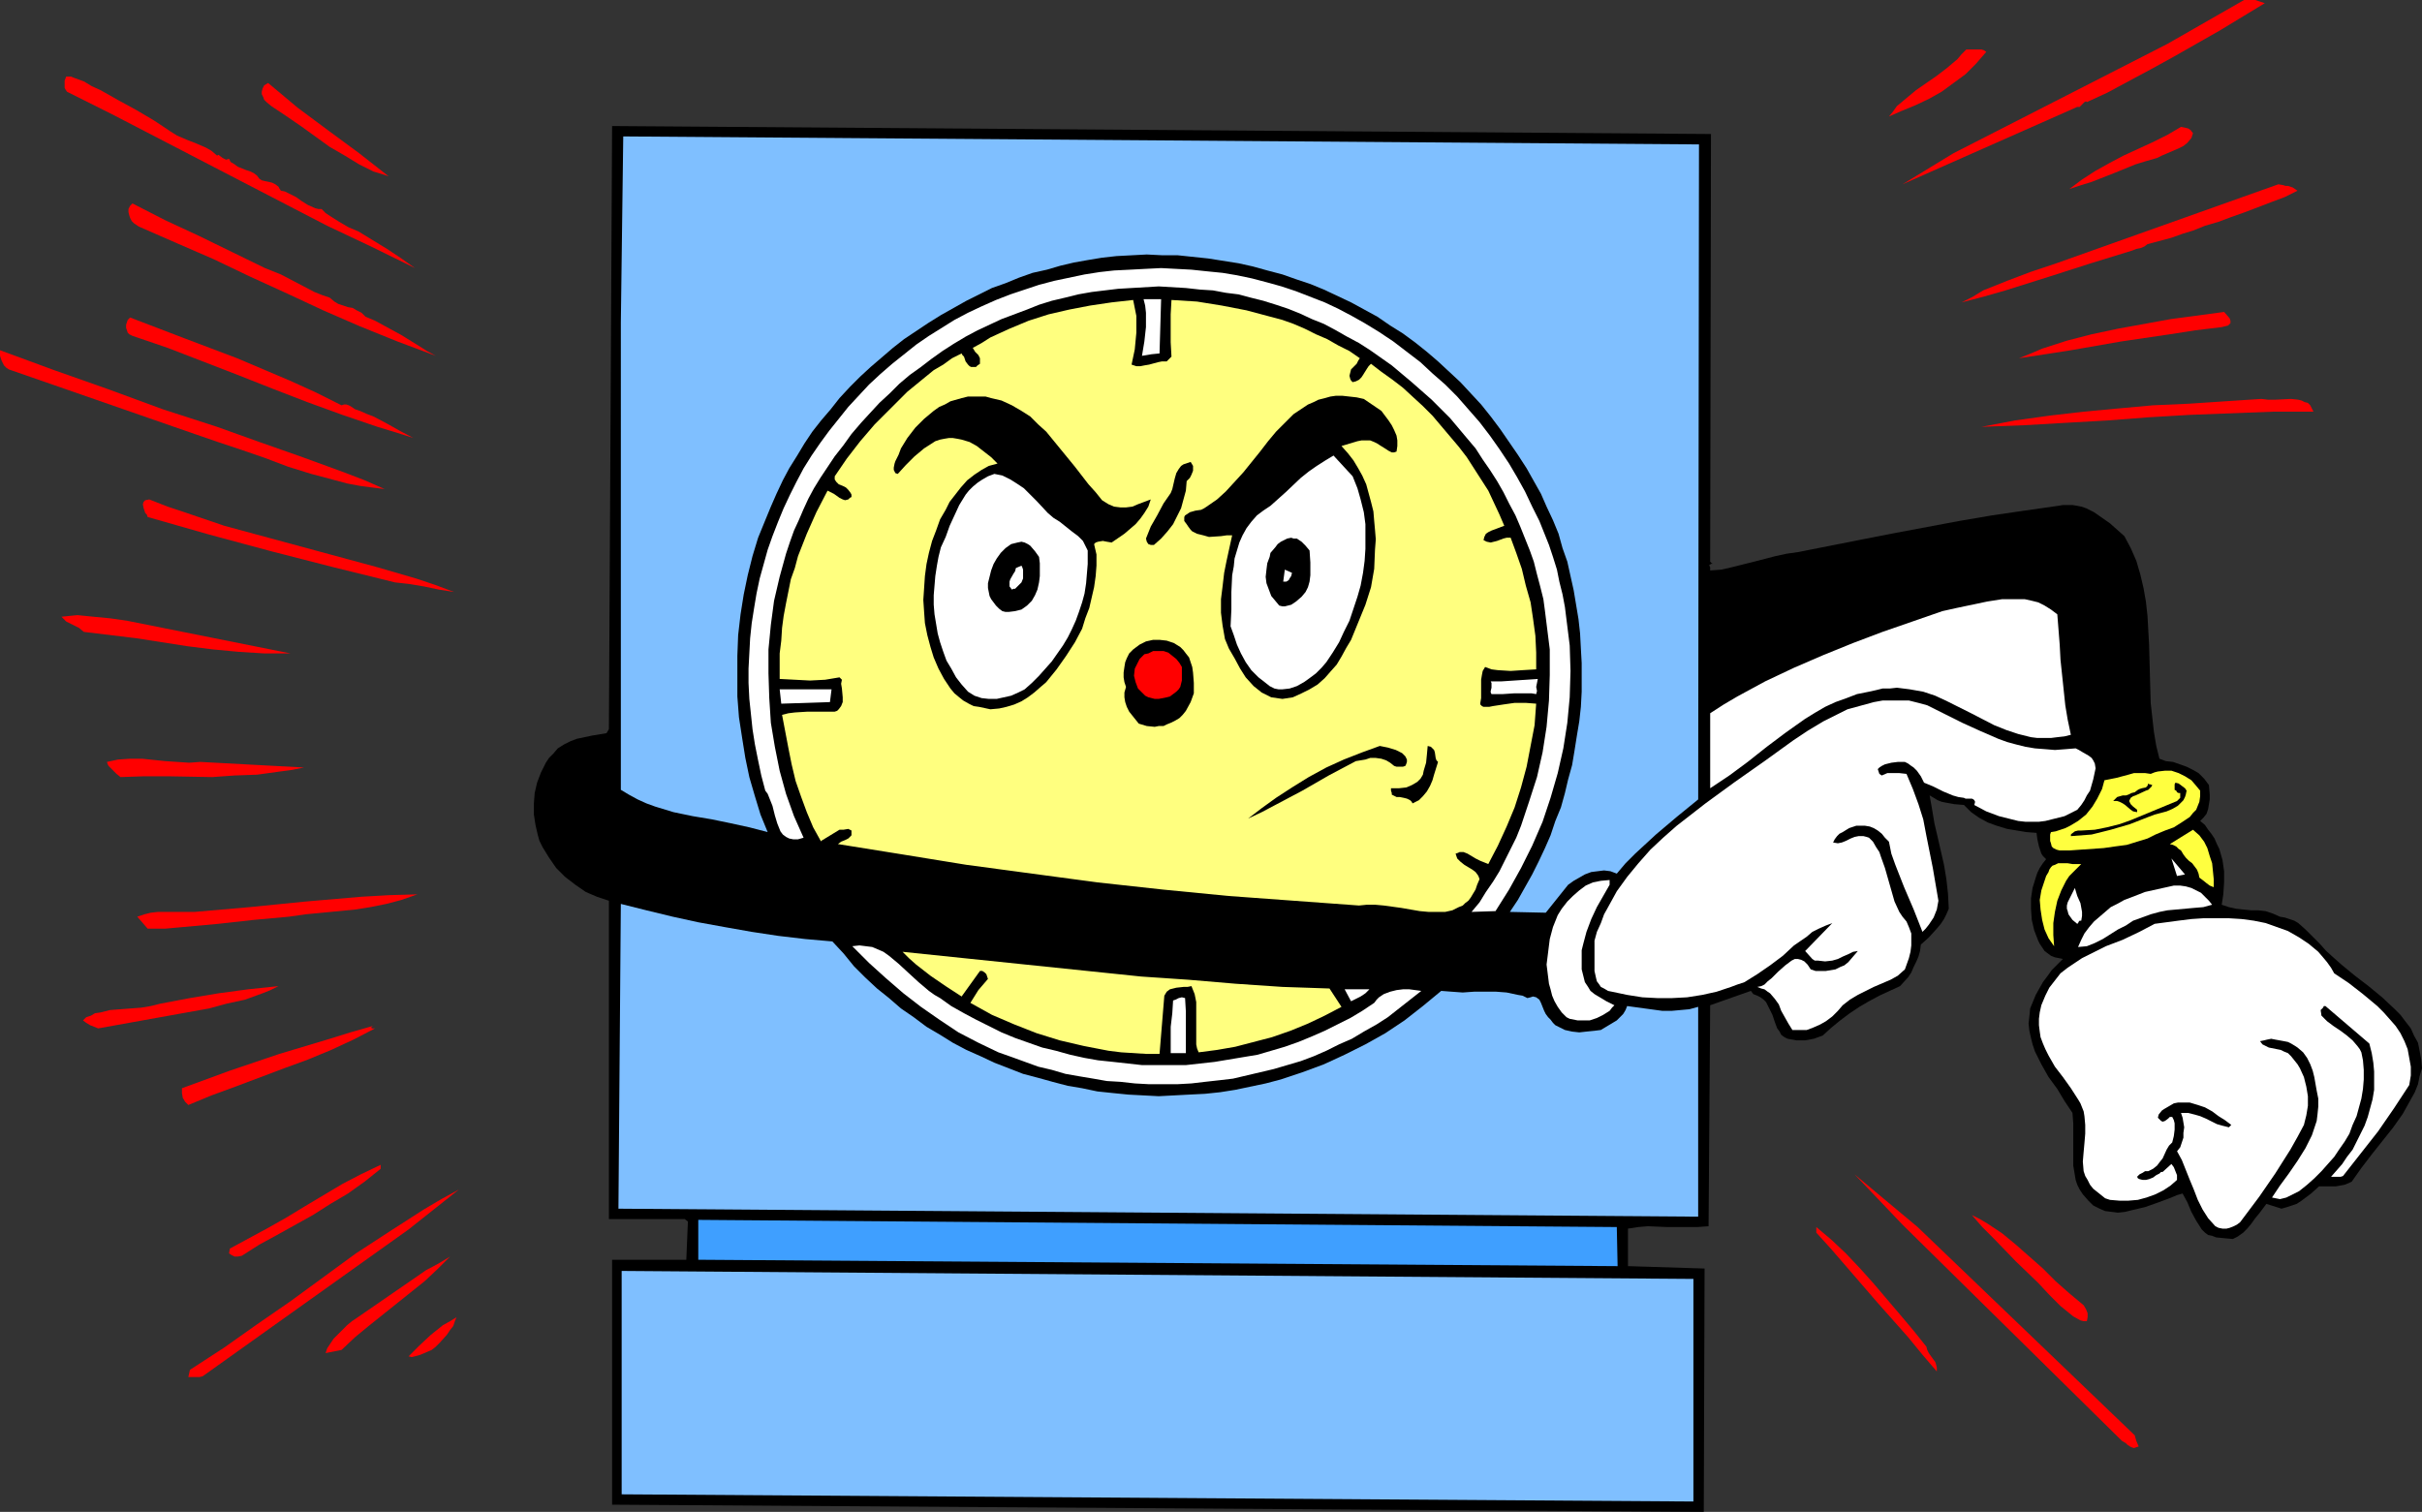 <?xml version="1.0" encoding="UTF-8" standalone="no"?>
<svg
   version="1.0"
   width="129.766mm"
   height="81.019mm"
   id="svg64"
   sodipodi:docname="Clock - On Time.wmf"
   xmlns:inkscape="http://www.inkscape.org/namespaces/inkscape"
   xmlns:sodipodi="http://sodipodi.sourceforge.net/DTD/sodipodi-0.dtd"
   xmlns="http://www.w3.org/2000/svg"
   xmlns:svg="http://www.w3.org/2000/svg">
  <rect width="100%" height="100%" fill="#333333" stroke="none"/>
  <sodipodi:namedview
     id="namedview64"
     pagecolor="#ffffff"
     bordercolor="#000000"
     borderopacity="0.25"
     inkscape:showpageshadow="2"
     inkscape:pageopacity="0.0"
     inkscape:pagecheckerboard="0"
     inkscape:deskcolor="#d1d1d1"
     inkscape:document-units="mm" />
  <defs
     id="defs1">
    <pattern
       id="WMFhbasepattern"
       patternUnits="userSpaceOnUse"
       width="6"
       height="6"
       x="0"
       y="0" />
  </defs>
  <path
     style="fill:#000000;fill-opacity:1;fill-rule:evenodd;stroke:none"
     d="m 346.308,113.76 0.485,0.485 v -0.162 0 l -0.323,0.162 -0.323,0.162 v 0.162 l 0.162,0.323 v 0.646 l 2.262,-0.162 2.101,-0.485 4.525,-1.131 4.363,-1.131 2.262,-0.485 2.262,-0.323 13.09,-2.585 6.626,-1.293 12.928,-2.424 6.626,-1.131 6.626,-0.97 6.787,-0.97 0.97,-0.162 h 0.97 0.97 l 0.97,0.162 0.808,0.162 0.97,0.323 1.616,0.808 1.616,1.131 1.616,1.131 1.454,1.293 1.454,1.293 1.293,2.424 1.131,2.585 0.808,2.747 0.646,2.747 0.485,2.747 0.323,2.909 0.323,5.817 0.162,5.979 0.162,5.817 0.323,2.909 0.323,2.909 0.485,2.909 0.646,2.585 1.293,0.485 1.454,0.162 2.747,0.97 1.293,0.646 1.131,0.646 1.131,1.131 0.485,0.646 0.485,0.646 0.162,1.939 v 0.97 l -0.162,0.97 -0.162,0.97 -0.323,0.97 -0.646,0.808 -0.646,0.646 0.97,0.808 0.646,0.97 0.646,0.808 0.646,0.97 0.485,1.131 0.485,0.97 0.646,2.262 0.323,2.262 v 2.262 l -0.162,2.424 -0.323,2.101 1.454,0.485 1.454,0.323 3.07,0.323 h 1.454 l 1.454,0.162 1.454,0.485 1.454,0.646 0.97,0.162 0.97,0.323 0.97,0.323 0.808,0.485 1.454,1.293 1.454,1.454 1.454,1.454 1.293,1.454 1.616,1.454 1.454,1.293 2.747,2.262 2.747,2.101 2.747,2.262 2.586,2.424 1.131,1.131 0.97,1.293 1.131,1.454 0.646,1.454 0.808,1.454 0.323,1.616 0.323,1.778 0.162,1.778 -0.485,1.616 -0.323,1.616 -0.646,1.616 -0.808,1.454 -0.808,1.454 -0.808,1.454 -1.939,2.747 -4.363,5.494 -2.101,2.747 -1.939,2.747 -0.646,0.323 -0.808,0.323 -1.778,0.323 h -3.394 l -1.616,1.454 -1.939,1.454 -0.97,0.646 -0.97,0.323 -0.97,0.323 -1.131,0.323 -3.07,-0.97 -1.454,1.939 -0.808,0.97 -0.808,1.131 -0.808,0.97 -0.808,0.808 -1.131,0.808 -0.97,0.485 -1.778,-0.162 -1.616,-0.162 -0.808,-0.323 -0.808,-0.162 -0.646,-0.485 -0.646,-0.646 -1.131,-1.778 -0.97,-1.778 -0.808,-1.939 -0.97,-1.778 -1.131,0.323 -1.131,0.485 -2.586,0.97 -2.747,0.97 -2.747,0.646 -1.293,0.323 -1.454,0.162 -1.293,-0.162 -1.293,-0.162 -1.131,-0.485 -1.293,-0.646 -0.97,-0.97 -1.131,-1.293 -0.646,-0.97 -0.485,-0.97 -0.323,-0.97 -0.162,-0.97 -0.323,-1.939 v -2.101 -2.101 -2.101 -2.262 l -0.162,-2.101 -1.616,-2.424 -1.454,-2.424 -1.778,-2.424 -1.454,-2.585 -1.293,-2.585 -0.485,-1.454 -0.323,-1.293 -0.323,-1.454 -0.162,-1.454 0.162,-1.454 0.162,-1.616 1.131,-2.747 1.454,-2.585 0.97,-1.293 0.808,-1.131 1.131,-1.131 1.131,-1.131 -0.808,-0.162 -0.808,-0.162 -0.808,-0.323 -1.293,-0.97 -0.97,-1.454 -0.323,-0.646 -0.808,-2.101 -0.485,-2.101 -0.162,-2.262 v -2.101 l 0.323,-2.101 0.646,-2.101 0.323,-0.97 0.485,-0.97 0.646,-0.97 0.646,-0.808 -0.646,-0.646 -0.323,-0.485 -0.485,-1.454 -0.323,-1.454 -0.162,-1.293 -2.101,-0.162 -1.939,-0.323 -1.939,-0.323 -2.101,-0.646 -1.778,-0.646 -1.778,-0.97 -1.616,-1.131 -1.454,-1.454 -1.939,-0.162 -1.778,-0.323 -0.808,-0.162 -0.808,-0.323 -0.808,-0.485 -0.808,-0.485 0.485,2.747 0.485,2.909 0.646,2.747 1.293,5.656 0.485,2.909 0.323,2.909 0.162,3.07 -0.485,1.131 -0.485,0.97 -0.646,0.97 -0.808,0.97 -1.616,1.778 -1.616,1.454 -0.162,1.293 -0.323,1.131 -0.485,1.131 -0.485,0.97 -0.485,1.131 -0.646,0.97 -1.616,1.778 -4.202,1.939 -2.101,1.131 -1.939,1.131 -1.939,1.293 -1.939,1.454 -1.778,1.454 -1.778,1.616 -1.778,0.646 -1.778,0.323 h -1.778 l -1.778,-0.323 -0.646,-0.323 -0.646,-0.485 -0.323,-0.646 -0.485,-0.646 -0.485,-1.293 -0.485,-1.454 -0.646,-1.293 -0.646,-1.293 -0.485,-0.485 -0.646,-0.485 -0.646,-0.323 -0.808,-0.323 -0.485,-0.646 -8.242,2.909 -0.323,44.761 -2.262,0.162 h -2.101 -4.04 l -3.878,-0.162 -1.939,0.162 -2.101,0.323 v 7.595 l 15.514,0.485 -0.162,49.285 -221.069,-1.454 v -49.608 h 15.029 l 0.323,-7.756 -0.646,-0.485 h -15.352 v -64.475 l -2.424,-0.808 -2.262,-0.97 -2.101,-1.454 -2.101,-1.616 -1.778,-1.778 -1.454,-2.101 -1.293,-2.101 -0.646,-1.293 -0.323,-1.131 -0.485,-2.101 -0.323,-2.101 v -2.262 l 0.162,-2.101 0.485,-2.101 0.808,-2.101 0.97,-1.939 0.646,-0.97 0.808,-0.808 0.97,-1.131 1.293,-0.808 1.293,-0.646 1.293,-0.485 3.07,-0.646 2.909,-0.485 0.485,-0.808 0.646,-122.163 222.523,1.616 z"
     id="path1" />
  <path
     style="fill:#7fbfff;fill-opacity:1;fill-rule:evenodd;stroke:none"
     d="m 343.884,161.914 -4.363,3.555 -4.202,3.555 -4.202,3.878 -1.939,1.939 -1.778,2.101 -1.293,-0.485 -1.293,-0.162 -1.293,0.162 -1.293,0.162 -1.293,0.485 -1.131,0.646 -1.131,0.646 -1.131,0.808 -4.525,5.656 -7.272,-0.162 1.616,-2.424 1.454,-2.585 1.454,-2.585 1.293,-2.585 1.293,-2.747 1.131,-2.585 0.97,-2.909 1.131,-2.747 0.808,-2.909 0.646,-2.747 0.808,-2.909 0.485,-2.909 0.485,-3.07 0.485,-2.909 0.323,-2.909 0.162,-3.07 v -2.909 -2.909 l -0.162,-2.909 -0.162,-3.07 -0.323,-2.909 -0.485,-2.909 -0.485,-2.909 -0.646,-2.909 -0.646,-2.909 -0.97,-2.747 -0.808,-2.909 -1.131,-2.747 -1.293,-2.747 -1.131,-2.585 -1.454,-2.585 -1.454,-2.585 -1.778,-2.747 -1.778,-2.585 -1.778,-2.585 -1.939,-2.585 -1.939,-2.424 -4.202,-4.525 -2.262,-2.101 -2.262,-2.101 -2.262,-1.939 -2.424,-1.939 -2.424,-1.777 -2.586,-1.616 -2.586,-1.778 -5.333,-2.909 -2.747,-1.293 -2.747,-1.293 -2.747,-1.131 -2.909,-0.97 -2.747,-0.97 -3.07,-0.808 -2.909,-0.808 -2.909,-0.646 -3.07,-0.485 -3.07,-0.485 -3.07,-0.323 -3.07,-0.323 h -3.07 l -3.232,-0.162 -3.07,0.162 -3.07,0.162 -2.909,0.323 -2.909,0.485 -2.747,0.485 -2.747,0.646 -2.747,0.808 -2.909,0.646 -2.747,0.97 -2.747,1.131 -2.747,0.97 -2.586,1.293 -2.586,1.293 -2.586,1.454 -2.586,1.454 -2.586,1.616 -2.424,1.616 -2.424,1.616 -2.262,1.777 -2.262,1.939 -2.262,1.939 -2.101,1.939 -2.101,2.101 -2.101,2.262 -1.778,2.262 -1.939,2.262 -1.778,2.262 -1.616,2.424 -1.454,2.424 -1.616,2.585 -1.293,2.424 -1.293,2.747 -1.131,2.585 -1.131,2.747 -1.454,3.555 -1.131,3.717 -0.97,3.878 -0.808,3.878 -0.646,4.04 -0.485,4.201 -0.162,4.201 v 4.04 4.201 l 0.323,4.201 0.646,4.201 0.646,4.04 0.808,3.878 1.131,3.878 1.131,3.717 1.454,3.555 -3.717,-0.97 -3.717,-0.808 -3.878,-0.808 -3.878,-0.646 -3.878,-0.808 -3.717,-1.131 -1.778,-0.646 -1.778,-0.808 -1.778,-0.97 -1.616,-0.97 V 65.283 l 0.485,-37.651 217.837,1.616 z"
     id="path2" />
  <path
     style="fill:#ffffff;fill-opacity:1;fill-rule:evenodd;stroke:none"
     d="m 311.726,105.519 0.97,2.424 0.97,2.424 0.808,2.424 0.808,2.585 0.485,2.424 0.646,2.585 0.485,2.585 0.323,2.585 0.646,5.171 0.162,5.171 -0.162,5.332 -0.485,5.171 -0.808,5.171 -1.131,5.009 -1.454,5.009 -1.616,4.848 -2.101,4.848 -2.262,4.525 -2.424,4.363 -2.747,4.363 -4.848,0.162 1.616,-1.939 1.293,-2.101 1.454,-2.101 1.293,-2.101 1.131,-2.262 1.131,-2.262 1.131,-2.262 0.97,-2.424 1.616,-4.848 1.616,-5.009 1.131,-5.009 0.808,-5.171 0.485,-5.332 0.162,-5.171 v -5.171 l -0.646,-5.171 -0.323,-2.585 -0.323,-2.424 -0.646,-2.585 -0.646,-2.424 -0.646,-2.585 -0.808,-2.262 -0.97,-2.424 -0.97,-2.424 -0.97,-2.262 -1.293,-2.424 -1.131,-2.262 -1.293,-2.262 -1.454,-2.262 -1.454,-2.101 -1.454,-2.262 -1.778,-2.101 -3.394,-4.04 -3.717,-3.717 -4.04,-3.555 -4.04,-3.393 -4.363,-3.07 -2.262,-1.454 -2.424,-1.293 -2.262,-1.293 -2.424,-1.293 -2.424,-0.97 -2.424,-1.131 -2.424,-0.97 -2.424,-0.808 -2.586,-0.808 -2.586,-0.646 -2.424,-0.646 -2.586,-0.323 -2.586,-0.485 -2.586,-0.162 -2.909,-0.323 -2.747,-0.162 -2.747,-0.162 -2.747,0.162 -2.747,0.162 -2.747,0.162 -5.333,0.646 -2.747,0.485 -2.586,0.646 -2.747,0.646 -2.586,0.808 -2.424,0.97 -2.586,0.97 -2.586,0.97 -2.424,1.131 -2.424,1.131 -2.424,1.293 -2.424,1.454 -2.262,1.454 -2.262,1.616 -2.101,1.616 -2.262,1.616 -2.101,1.777 -1.939,1.939 -2.101,1.939 -1.939,2.101 -1.778,1.939 -1.939,2.262 -1.616,2.262 -1.778,2.262 -1.616,2.424 -1.293,1.939 -1.293,2.101 -1.131,2.101 -0.97,2.101 -0.97,2.262 -0.97,2.101 -0.808,2.262 -0.808,2.424 -1.293,4.686 -1.131,4.848 -0.646,4.848 -0.485,5.009 v 4.848 l 0.162,5.009 0.323,5.009 0.808,4.848 0.97,4.848 1.293,4.686 1.616,4.525 1.939,4.363 -1.131,0.323 h -0.97 l -0.808,-0.162 -0.646,-0.323 -0.646,-0.485 -0.485,-0.646 -0.323,-0.808 -0.323,-0.808 -0.485,-1.616 -0.485,-1.939 -0.646,-1.616 -0.323,-0.808 -0.485,-0.646 -0.808,-3.07 -0.646,-3.07 -0.646,-3.232 -0.485,-3.07 -0.323,-3.07 -0.323,-3.07 -0.162,-3.232 v -2.909 l 0.162,-3.07 0.162,-3.07 0.323,-3.07 0.485,-3.07 0.485,-2.909 0.646,-3.07 0.808,-2.909 0.808,-2.909 0.97,-2.747 1.131,-2.909 1.131,-2.747 1.293,-2.747 1.293,-2.585 1.454,-2.747 1.616,-2.585 1.778,-2.585 1.778,-2.424 1.939,-2.424 1.939,-2.424 2.101,-2.262 2.101,-2.262 2.262,-2.101 2.424,-2.101 2.424,-1.939 2.424,-1.939 2.586,-1.777 2.586,-1.616 2.586,-1.616 2.747,-1.454 2.747,-1.293 2.909,-1.293 2.909,-1.131 2.909,-0.97 2.909,-0.97 3.07,-0.808 3.07,-0.646 3.07,-0.646 3.07,-0.485 2.909,-0.323 3.232,-0.162 3.07,-0.162 3.232,-0.162 3.07,0.162 3.07,0.162 3.07,0.323 3.232,0.323 2.909,0.485 3.07,0.646 3.07,0.808 2.909,0.808 2.909,0.97 2.909,1.131 2.909,1.131 2.747,1.293 2.747,1.454 2.586,1.454 2.909,1.777 2.909,1.939 2.747,2.101 2.747,2.101 2.424,2.262 2.586,2.262 2.424,2.424 2.262,2.585 2.262,2.585 2.101,2.747 1.939,2.747 1.939,2.909 1.616,2.747 1.616,2.909 1.454,3.07 z"
     id="path3" />
  <path
     style="fill:#ffffff;fill-opacity:1;fill-rule:evenodd;stroke:none"
     d="m 234.805,71.585 -1.616,0.162 -0.97,0.162 -0.97,0.162 0.485,-2.909 0.323,-2.909 V 64.798 63.344 l -0.162,-1.454 -0.323,-1.293 h 3.555 z"
     id="path4" />
  <path
     style="fill:#ffff7f;fill-opacity:1;fill-rule:evenodd;stroke:none"
     d="m 275.366,72.554 -0.323,0.485 -0.323,0.646 -1.131,1.131 -0.162,0.646 -0.162,0.646 0.162,0.646 0.162,0.323 0.323,0.323 0.646,-0.162 0.646,-0.323 0.485,-0.485 0.323,-0.485 0.808,-1.293 0.323,-0.485 0.485,-0.485 2.101,1.616 2.262,1.616 2.101,1.616 2.101,1.939 1.939,1.778 1.939,1.939 1.778,2.101 1.778,2.101 1.778,2.101 1.616,2.101 1.454,2.262 1.454,2.262 1.454,2.262 1.131,2.424 1.131,2.424 0.97,2.262 -1.293,0.485 -1.293,0.485 -0.646,0.323 -0.485,0.323 -0.323,0.646 -0.162,0.646 0.646,0.323 0.808,0.162 0.646,-0.162 0.646,-0.162 1.293,-0.485 0.646,-0.162 h 0.808 l 1.131,3.07 1.131,3.232 0.808,3.393 0.97,3.393 0.485,3.232 0.485,3.555 0.162,3.393 v 3.393 l -2.747,0.162 -2.424,0.162 -2.586,-0.162 -1.293,-0.162 -1.293,-0.485 -0.485,0.808 -0.162,0.808 -0.162,0.97 v 2.747 0.97 l -0.162,0.97 v 0.323 l 0.323,0.323 0.323,0.162 h 0.323 0.808 l 0.808,-0.162 2.101,-0.323 2.262,-0.323 h 2.262 l 2.101,0.162 -0.323,4.363 -0.808,4.201 -0.808,4.201 -1.131,4.201 -1.293,4.04 -1.616,3.878 -1.778,3.878 -1.939,3.717 -0.808,-0.323 -0.808,-0.323 -0.97,-0.485 -0.808,-0.485 -0.808,-0.485 -0.808,-0.323 h -0.808 l -0.323,0.162 -0.485,0.162 0.162,0.485 0.162,0.485 0.646,0.646 0.808,0.646 0.808,0.485 0.808,0.485 0.646,0.485 0.485,0.646 0.162,0.323 0.162,0.485 -0.485,1.131 -0.323,0.97 -0.485,0.808 -0.485,0.808 -0.485,0.646 -0.646,0.485 -0.485,0.485 -0.808,0.323 -1.293,0.646 -1.454,0.323 h -1.778 -1.616 l -1.778,-0.162 -3.717,-0.646 -3.555,-0.485 -1.778,-0.162 h -1.616 l -1.616,0.162 -13.251,-0.97 -13.251,-0.97 -13.251,-1.293 -13.251,-1.454 -13.251,-1.778 -13.251,-1.778 -12.928,-2.101 -13.09,-2.101 0.646,-0.485 0.808,-0.323 0.646,-0.323 0.646,-0.646 v -0.323 -0.323 -0.323 l -0.323,-0.162 -0.323,-0.162 -0.97,0.162 h -0.485 -0.323 l -3.717,2.262 v 0.162 l -1.616,-2.909 -1.293,-3.07 -1.131,-3.07 -1.131,-3.232 -0.808,-3.393 -0.646,-3.232 -0.646,-3.393 -0.646,-3.393 1.293,-0.323 1.293,-0.162 2.586,-0.162 h 2.586 1.454 1.454 l 0.485,-0.162 0.323,-0.323 0.485,-0.646 0.323,-0.808 v -0.97 l -0.162,-1.778 -0.162,-0.97 0.162,-0.808 -0.485,-0.485 -2.909,0.485 -3.07,0.162 -3.07,-0.162 -3.07,-0.162 v -2.585 -2.585 l 0.323,-2.585 0.162,-2.585 0.323,-2.424 0.485,-2.585 0.485,-2.424 0.485,-2.424 0.808,-2.262 0.646,-2.424 1.778,-4.525 1.939,-4.363 2.262,-4.363 0.646,0.323 0.646,0.323 1.131,0.808 0.646,0.323 0.485,0.162 0.646,-0.162 0.323,-0.323 0.323,-0.162 v -0.485 l -0.162,-0.323 -0.485,-0.646 -0.485,-0.485 -0.646,-0.323 -0.808,-0.323 -0.485,-0.485 -0.323,-0.485 v -0.323 -0.323 l 2.424,-3.555 2.747,-3.555 2.909,-3.393 3.394,-3.393 3.232,-3.232 3.555,-2.909 1.778,-1.454 1.939,-1.131 1.778,-1.293 1.939,-0.97 0.162,0.323 0.323,0.323 0.323,0.97 0.485,0.646 0.323,0.323 0.323,0.162 h 0.485 0.485 l 0.323,-0.323 0.485,-0.323 v -0.646 -0.485 l -0.162,-0.323 -0.162,-0.323 -0.646,-0.646 -0.485,-0.808 1.778,-0.97 1.778,-1.131 3.878,-1.777 3.878,-1.616 4.04,-1.293 4.202,-0.97 4.202,-0.808 4.363,-0.646 4.363,-0.485 0.323,1.616 0.323,1.616 v 1.616 1.777 l -0.323,3.393 -0.646,3.07 0.97,0.323 h 0.808 l 0.808,-0.162 0.97,-0.162 1.778,-0.485 0.808,-0.162 h 0.97 v 0 l 0.97,-0.97 -0.162,-2.909 v -2.909 -2.747 l 0.162,-2.909 5.171,0.323 5.01,0.808 5.01,0.97 4.848,1.293 2.424,0.646 2.262,0.808 2.262,0.97 2.262,1.131 2.262,0.97 2.262,1.293 2.262,1.131 z"
     id="path5" />
  <path
     style="fill:#000000;fill-opacity:1;fill-rule:evenodd;stroke:none"
     d="m 223.169,101.317 1.293,0.808 1.131,0.485 1.293,0.162 h 1.131 l 1.293,-0.162 1.131,-0.485 2.586,-0.97 -0.485,1.454 -0.808,1.293 -0.808,1.131 -0.97,1.131 -1.131,0.97 -1.131,0.97 -2.586,1.778 -0.97,-0.162 -0.808,-0.162 -0.97,0.162 -0.485,0.162 -0.323,0.323 0.485,2.101 v 2.262 l -0.162,2.101 -0.323,2.262 -0.485,2.101 -0.485,2.101 -0.808,2.101 -0.646,2.101 -1.454,2.747 -1.778,2.747 -1.939,2.747 -2.101,2.585 -1.131,0.97 -1.293,1.131 -1.293,0.97 -1.293,0.808 -1.454,0.646 -1.616,0.485 -1.454,0.323 -1.778,0.162 -2.262,-0.485 -1.131,-0.162 -0.97,-0.485 -1.131,-0.646 -0.808,-0.646 -0.97,-0.808 -0.808,-0.97 -1.293,-1.939 -1.131,-2.101 -0.97,-2.262 -0.646,-2.101 -0.646,-2.424 -0.485,-2.424 -0.162,-2.262 -0.162,-2.424 0.162,-2.424 0.162,-2.424 0.323,-2.424 0.485,-2.262 0.646,-2.424 0.808,-2.101 0.808,-2.262 1.131,-1.939 0.808,-1.616 1.131,-1.454 1.131,-1.454 1.293,-1.454 1.454,-1.131 1.454,-0.97 1.454,-0.808 1.778,-0.485 -1.293,-1.293 -1.454,-1.131 -1.454,-1.131 -1.454,-0.808 -1.616,-0.485 -0.808,-0.162 -0.97,-0.162 h -0.808 l -0.97,0.162 -0.808,0.162 -0.97,0.323 -2.262,1.454 -1.939,1.616 -1.778,1.777 -1.616,1.777 -0.485,-0.162 -0.162,-0.323 -0.162,-0.323 v -0.485 l 0.162,-0.808 0.162,-0.485 0.162,-0.323 0.485,-0.97 0.485,-1.293 1.293,-2.101 1.616,-2.101 1.778,-1.777 1.939,-1.616 1.131,-0.808 1.131,-0.485 1.131,-0.646 1.131,-0.323 1.131,-0.323 1.293,-0.323 h 1.293 1.131 1.131 l 1.131,0.323 2.101,0.485 2.101,0.97 1.939,1.131 1.778,1.131 1.616,1.616 1.616,1.454 1.454,1.777 1.454,1.777 2.909,3.555 2.747,3.555 1.454,1.616 z"
     id="path6" />
  <path
     style="fill:#000000;fill-opacity:1;fill-rule:evenodd;stroke:none"
     d="m 279.729,83.219 1.454,1.939 0.646,0.97 0.485,0.97 0.485,1.131 0.162,0.97 v 1.131 l -0.162,1.131 -0.485,0.162 h -0.485 l -0.646,-0.323 -0.485,-0.323 -1.293,-0.808 -0.485,-0.323 -0.646,-0.323 -0.808,-0.323 h -0.808 -0.97 l -0.808,0.162 -1.616,0.485 -1.616,0.485 1.293,1.454 1.131,1.454 0.97,1.616 0.808,1.454 0.808,1.777 0.485,1.777 0.485,1.778 0.485,1.939 0.162,1.939 0.162,1.778 0.162,1.939 -0.162,2.101 -0.162,3.878 -0.646,3.717 -1.131,3.555 -1.454,3.555 -1.454,3.555 -0.97,1.616 -0.97,1.777 -0.97,1.616 -1.293,1.454 -1.131,1.293 -1.454,1.293 -1.616,0.97 -1.616,0.808 -1.778,0.808 -2.101,0.323 -1.131,-0.162 -1.131,-0.162 -0.97,-0.485 -0.97,-0.485 -0.808,-0.646 -0.808,-0.646 -1.616,-1.778 -1.131,-1.778 -1.131,-2.101 -1.131,-1.939 -0.808,-1.939 -0.485,-2.747 -0.323,-2.585 v -2.747 l 0.323,-2.585 0.323,-2.747 0.485,-2.424 1.131,-5.171 h -1.131 l -1.131,0.162 -2.424,0.162 -1.131,-0.323 -1.293,-0.323 -0.97,-0.485 -0.323,-0.323 -0.485,-0.646 -0.323,-0.485 -0.485,-0.646 v -0.646 -0.162 l 0.162,-0.323 0.485,-0.323 0.485,-0.323 1.131,-0.323 1.131,-0.162 0.646,-0.323 0.485,-0.323 2.101,-1.454 1.778,-1.616 1.778,-1.939 1.778,-1.939 3.394,-4.201 1.616,-2.101 1.616,-1.939 1.778,-1.778 1.778,-1.777 1.939,-1.293 0.97,-0.646 1.131,-0.485 0.97,-0.485 1.293,-0.323 1.131,-0.323 1.131,-0.162 h 1.293 l 1.454,0.162 1.454,0.162 1.454,0.323 z"
     id="path7" />
  <path
     style="fill:#ff0000;fill-opacity:1;fill-rule:evenodd;stroke:none"
     d="m 458.62,0.646 -4.525,2.747 -4.525,2.747 -9.373,5.332 -4.686,2.585 -4.525,2.424 -4.202,2.262 -4.202,1.939 -0.162,-0.162 -0.323,0.162 -0.485,0.485 -0.485,0.485 h -0.323 -0.162 L 385.254,37.327 395.596,31.025 438.905,8.887 454.419,0 h 1.131 1.131 l 0.97,0.323 z"
     id="path8" />
  <path
     style="fill:#ff0000;fill-opacity:1;fill-rule:evenodd;stroke:none"
     d="m 402.222,10.503 -2.101,2.424 -2.101,2.101 -2.424,1.777 -2.424,1.778 -2.586,1.454 -2.747,1.293 -2.747,1.131 -2.586,1.131 0.808,-0.97 0.808,-1.131 1.939,-1.616 1.939,-1.616 2.101,-1.454 2.101,-1.454 2.101,-1.616 2.101,-1.777 0.808,-0.97 0.97,-0.97 h 1.131 0.97 0.97 l 0.485,0.162 z"
     id="path9" />
  <path
     style="fill:#ff0000;fill-opacity:1;fill-rule:evenodd;stroke:none"
     d="m 444.076,26.986 -0.162,0.485 -0.162,0.485 -0.808,0.97 -0.808,0.646 -0.97,0.485 -2.262,0.97 -1.131,0.485 -0.97,0.485 -2.262,0.646 -2.101,0.646 -4.363,1.778 -4.525,1.777 -2.101,0.646 -2.424,0.808 2.586,-1.939 2.747,-1.777 2.909,-1.616 2.747,-1.454 5.979,-2.747 2.909,-1.454 2.747,-1.616 0.808,0.162 0.646,0.162 0.485,0.323 z"
     id="path10" />
  <path
     style="fill:#ff0000;fill-opacity:1;fill-rule:evenodd;stroke:none"
     d="m 465.246,38.62 -2.586,1.293 -2.586,0.97 -5.494,2.101 -2.747,0.97 -2.586,0.97 -2.747,0.808 -2.424,0.97 -2.101,0.646 -2.262,0.808 -4.848,1.293 -0.646,0.485 -0.808,0.323 -0.808,0.162 -0.808,0.323 -4.202,1.293 -4.202,1.293 -8.565,2.747 -8.726,2.747 -4.525,1.293 -4.363,1.131 2.262,-1.131 2.101,-1.293 2.424,-0.97 2.424,-0.97 4.686,-1.777 4.848,-1.616 45.41,-16.159 0.97,0.162 0.485,0.162 h 0.485 l 0.97,0.323 0.485,0.323 z"
     id="path11" />
  <path
     style="fill:#ff0000;fill-opacity:1;fill-rule:evenodd;stroke:none"
     d="m 451.51,64.475 0.162,0.485 v 0.485 l -0.162,0.162 -0.323,0.323 -0.646,0.162 -0.646,0.162 -5.333,0.646 -5.171,0.808 -9.858,1.454 -10.181,1.778 -5.171,0.808 -5.333,0.808 2.424,-0.97 2.262,-0.97 5.01,-1.616 5.01,-1.293 5.333,-1.131 5.333,-0.97 5.333,-0.97 10.827,-1.454 z"
     id="path12" />
  <path
     style="fill:#ff0000;fill-opacity:1;fill-rule:evenodd;stroke:none"
     d="m 468.478,83.381 h -8.242 l -8.403,0.323 -8.403,0.323 -8.242,0.485 -8.403,0.646 -8.565,0.485 -8.403,0.485 -8.565,0.323 6.787,-1.293 6.949,-0.97 6.949,-0.808 6.949,-0.646 7.11,-0.646 7.272,-0.323 7.272,-0.485 7.434,-0.485 1.293,0.162 h 1.454 l 3.232,-0.162 1.454,0.162 0.646,0.162 0.646,0.323 0.646,0.162 0.485,0.485 0.323,0.646 z"
     id="path13" />
  <path
     style="fill:#ffffff;fill-opacity:1;fill-rule:evenodd;stroke:none"
     d="m 273.912,96.47 0.97,2.424 0.646,2.262 0.646,2.585 0.323,2.424 v 2.424 2.585 l -0.162,2.424 -0.323,2.424 -0.485,2.585 -0.646,2.262 -0.808,2.424 -0.808,2.424 -1.131,2.262 -0.97,2.101 -1.293,2.101 -1.293,1.939 -0.97,1.131 -1.131,1.131 -1.293,0.97 -1.131,0.808 -1.454,0.808 -1.454,0.485 -1.454,0.162 h -0.808 l -0.808,-0.162 -0.97,-0.485 -0.808,-0.646 -1.454,-1.131 -1.454,-1.454 -1.131,-1.616 -0.97,-1.778 -0.808,-1.778 -0.646,-1.939 -0.646,-1.778 0.162,-3.393 v -3.555 l 0.162,-3.393 0.323,-1.778 0.162,-1.616 0.485,-1.616 0.485,-1.616 0.646,-1.454 0.808,-1.454 0.97,-1.293 1.131,-1.293 1.293,-0.97 1.454,-0.97 3.07,-2.747 3.07,-2.909 1.616,-1.293 1.616,-1.131 1.778,-1.131 1.616,-0.97 z"
     id="path14" />
  <path
     style="fill:#000000;fill-opacity:1;fill-rule:evenodd;stroke:none"
     d="m 241.592,94.369 v 0.485 0.485 l -0.323,0.808 -0.323,0.646 -0.646,0.646 -0.162,1.939 -0.485,1.778 -0.485,1.778 -0.808,1.616 -0.808,1.616 -1.131,1.454 -1.293,1.454 -1.454,1.293 h -0.646 l -0.485,-0.162 -0.323,-0.485 -0.162,-0.646 0.97,-2.424 1.293,-2.262 1.293,-2.424 1.454,-2.101 0.323,-0.808 0.485,-2.101 0.323,-1.131 0.485,-0.808 0.485,-0.646 0.485,-0.323 0.485,-0.162 0.485,-0.162 0.485,-0.162 z"
     id="path15" />
  <path
     style="fill:#ffffff;fill-opacity:1;fill-rule:evenodd;stroke:none"
     d="m 212.181,103.903 1.131,0.97 1.293,0.808 2.424,1.939 1.293,0.97 0.97,0.97 0.646,1.293 0.323,0.646 v 0.646 2.101 l -0.162,1.939 -0.162,1.939 -0.323,2.101 -0.485,1.778 -0.646,1.939 -0.646,1.778 -0.808,1.778 -0.808,1.616 -0.97,1.616 -1.131,1.616 -1.131,1.616 -1.293,1.454 -1.293,1.454 -1.454,1.454 -1.454,1.293 -1.293,0.646 -1.454,0.646 -1.454,0.323 -1.454,0.323 h -1.616 l -1.454,-0.162 -1.454,-0.485 -1.293,-0.808 -1.293,-1.454 -1.131,-1.454 -0.97,-1.778 -0.97,-1.616 -0.646,-1.778 -0.646,-1.939 -0.485,-1.778 -0.323,-1.939 -0.323,-1.939 -0.162,-1.939 v -1.939 l 0.162,-1.939 0.162,-1.939 0.323,-2.101 0.323,-1.778 0.485,-1.939 0.97,-2.101 0.808,-2.262 0.97,-2.101 0.97,-2.101 1.293,-2.101 0.646,-0.808 0.808,-0.808 0.97,-0.808 0.97,-0.646 1.131,-0.646 1.293,-0.485 1.616,0.323 1.616,0.808 1.293,0.808 1.454,0.97 1.293,1.293 1.293,1.293 z"
     id="path16" />
  <path
     style="fill:#000000;fill-opacity:1;fill-rule:evenodd;stroke:none"
     d="m 265.185,111.498 0.162,2.424 v 2.585 l -0.162,1.293 -0.323,1.131 -0.485,0.97 -0.808,0.97 -1.131,0.97 -0.97,0.646 -0.646,0.162 -0.646,0.162 h -0.485 l -0.646,-0.162 -0.808,-0.97 -0.808,-0.97 -0.485,-1.293 -0.485,-1.293 -0.162,-1.293 0.162,-1.454 0.162,-1.293 0.485,-1.293 0.162,-0.808 0.97,-1.131 0.485,-0.646 0.646,-0.485 0.646,-0.323 0.646,-0.323 0.808,-0.162 0.485,0.162 h 0.646 l 0.485,0.323 0.485,0.323 0.808,0.808 z"
     id="path17" />
  <path
     style="fill:#000000;fill-opacity:1;fill-rule:evenodd;stroke:none"
     d="m 210.403,112.79 0.162,1.293 v 1.293 1.293 l -0.162,1.293 -0.323,1.454 -0.485,1.131 -0.646,1.131 -0.97,0.97 -1.131,0.808 -1.293,0.323 -1.293,0.162 h -0.646 l -0.646,-0.162 -0.646,-0.485 -0.646,-0.646 -0.485,-0.646 -0.485,-0.646 -0.323,-0.646 -0.162,-0.808 -0.162,-0.808 v -0.97 l 0.323,-1.293 0.323,-1.293 0.485,-1.293 0.646,-1.131 0.808,-1.131 0.97,-0.97 1.131,-0.808 0.646,-0.162 0.646,-0.162 0.808,-0.162 0.646,0.162 0.646,0.323 0.485,0.323 0.97,1.131 z"
     id="path18" />
  <path
     style="fill:#ffffff;fill-opacity:1;fill-rule:evenodd;stroke:none"
     d="m 206.848,117.961 -0.485,0.485 -0.162,0.162 -0.323,0.323 -0.323,0.323 h -0.323 l -0.323,0.162 -0.485,-0.646 v -0.485 -0.485 l 0.162,-0.485 0.646,-1.131 0.323,-0.485 0.162,-0.646 1.131,-0.485 0.162,0.323 0.162,0.485 v 0.808 0.97 z"
     id="path19" />
  <path
     style="fill:#ffffff;fill-opacity:1;fill-rule:evenodd;stroke:none"
     d="m 261.63,116.022 -0.162,0.646 -0.323,0.485 -0.162,0.323 -0.485,0.323 h -0.646 l 0.323,-2.424 z"
     id="path20" />
  <path
     style="fill:#ffffff;fill-opacity:1;fill-rule:evenodd;stroke:none"
     d="m 416.604,124.425 0.485,6.14 0.162,3.07 0.646,6.14 0.323,3.07 0.485,2.909 0.646,3.07 -1.293,0.323 -1.454,0.162 -1.293,0.162 h -1.454 -1.293 l -1.293,-0.162 -2.586,-0.646 -2.424,-0.808 -2.424,-0.97 -4.686,-2.424 -4.848,-2.424 -2.424,-1.131 -2.424,-0.808 -2.747,-0.485 -1.293,-0.162 -1.293,-0.162 -1.454,0.162 h -1.454 l -1.293,0.323 -1.454,0.323 -2.424,0.485 -2.101,0.808 -2.262,0.808 -2.101,0.97 -1.939,1.131 -2.101,1.293 -3.878,2.747 -3.878,2.909 -3.878,3.07 -3.717,2.747 -1.939,1.293 -1.939,1.293 v -15.19 l 2.747,-1.778 2.747,-1.616 5.656,-3.07 5.818,-2.747 5.979,-2.585 5.979,-2.424 5.979,-2.262 12.12,-4.201 2.909,-0.646 6.141,-1.293 3.07,-0.485 h 1.616 1.454 1.454 l 1.454,0.323 1.293,0.323 1.293,0.646 1.293,0.808 z"
     id="path21" />
  <path
     style="fill:#000000;fill-opacity:1;fill-rule:evenodd;stroke:none"
     d="m 240.137,132.343 0.646,0.808 0.323,0.97 0.323,0.97 0.162,1.131 0.162,2.101 v 2.101 l -0.646,1.778 -0.97,1.778 -0.646,0.808 -0.646,0.646 -0.808,0.485 -0.97,0.485 -0.808,0.323 -0.646,0.323 h -0.97 l -0.808,0.162 -1.616,-0.162 -1.616,-0.485 -1.293,-1.616 -0.646,-0.808 -0.485,-0.97 -0.323,-0.97 -0.162,-0.97 v -0.97 l 0.323,-1.131 -0.323,-0.97 -0.162,-0.97 v -0.97 l 0.162,-1.131 0.162,-0.97 0.323,-0.808 0.485,-0.97 0.808,-0.808 1.293,-0.97 1.293,-0.646 1.454,-0.323 h 1.293 l 1.454,0.162 1.454,0.485 1.293,0.808 0.646,0.646 z"
     id="path22" />
  <path
     style="fill:#ff0000;fill-opacity:1;fill-rule:evenodd;stroke:none"
     d="m 239.329,135.09 v 1.454 1.293 l -0.162,0.646 -0.162,0.646 -0.323,0.485 -0.485,0.485 -0.646,0.485 -0.646,0.485 -0.646,0.162 -0.808,0.162 -0.808,0.162 h -0.808 l -0.646,-0.162 -0.646,-0.162 -0.646,-0.323 -0.485,-0.485 -0.97,-0.97 -0.485,-1.293 -0.323,-1.293 0.162,-1.454 0.323,-0.646 0.323,-0.646 0.323,-0.646 0.485,-0.485 0.485,-0.485 0.808,-0.162 0.97,-0.485 h 0.97 1.131 l 0.97,0.323 0.808,0.646 0.808,0.646 0.646,0.808 z"
     id="path23" />
  <path
     style="fill:#ffffff;fill-opacity:1;fill-rule:evenodd;stroke:none"
     d="m 311.403,137.514 -0.162,0.808 -0.162,0.808 0.162,0.808 -0.162,0.646 -0.97,-0.162 h -1.131 -2.262 l -2.424,0.162 h -1.131 -1.131 l -0.162,-0.323 v -0.323 l 0.162,-0.646 v -0.646 -0.323 l -0.162,-0.323 h 2.262 l 2.424,-0.162 z"
     id="path24" />
  <path
     style="fill:#ffffff;fill-opacity:1;fill-rule:evenodd;stroke:none"
     d="m 168.064,142.2 -9.858,0.323 -0.323,-2.909 h 10.504 z"
     id="path25" />
  <path
     style="fill:#ffffff;fill-opacity:1;fill-rule:evenodd;stroke:none"
     d="m 420.321,151.572 0.646,0.323 0.808,0.485 1.131,0.646 0.646,0.485 0.323,0.485 0.323,0.646 0.162,0.97 -0.485,2.262 -0.646,2.262 -0.646,0.97 -0.485,0.97 -0.646,0.97 -0.808,0.97 -1.293,0.646 -1.293,0.646 -1.293,0.323 -1.293,0.323 -1.293,0.323 -1.293,0.162 h -1.454 -1.293 l -1.454,-0.162 -1.293,-0.323 -2.586,-0.646 -2.586,-0.97 -2.424,-1.293 0.162,-0.646 -0.162,-0.323 -0.162,-0.162 -0.323,-0.162 h -0.808 -0.485 l -0.323,-0.162 -1.131,-0.162 -1.131,-0.323 -1.939,-0.808 -1.939,-0.97 -1.939,-0.808 -0.646,-1.293 -0.808,-1.131 -0.646,-0.646 -0.485,-0.323 -0.646,-0.485 -0.646,-0.323 h -1.454 l -1.293,0.162 -1.293,0.323 -0.646,0.323 -0.485,0.323 -0.323,0.323 0.162,0.485 0.162,0.485 0.485,0.323 1.131,-0.485 h 1.293 1.131 l 1.454,0.162 1.293,3.07 1.131,3.07 0.97,3.07 0.646,3.393 1.293,6.464 1.131,6.625 -0.323,1.778 -0.646,1.616 -0.97,1.454 -0.646,0.808 -0.646,0.646 -1.778,-4.525 -1.939,-4.525 -1.778,-4.525 -0.808,-2.262 -0.485,-2.424 -0.808,-0.808 -0.646,-0.808 -0.808,-0.646 -0.808,-0.485 -0.808,-0.323 -0.97,-0.162 h -0.808 -0.97 l -1.454,0.485 -1.293,0.808 -0.646,0.323 -0.485,0.485 -0.485,0.646 -0.323,0.646 0.97,0.162 0.808,-0.162 0.808,-0.323 0.97,-0.485 0.808,-0.323 0.808,-0.162 h 0.97 l 0.646,0.162 0.485,0.162 0.808,0.808 0.646,1.131 0.646,0.97 0.323,0.97 0.808,2.262 1.293,4.525 0.646,2.262 0.97,2.101 0.646,0.97 0.808,0.97 0.485,1.131 0.485,1.293 v 1.131 1.293 l -0.162,1.293 -0.323,1.293 -0.808,2.262 -1.454,1.293 -1.454,0.808 -3.394,1.454 -3.232,1.616 -1.616,0.97 -1.454,1.131 -0.97,1.131 -1.131,1.131 -1.293,0.97 -1.131,0.646 -1.454,0.646 -1.293,0.485 h -1.454 -1.454 l -0.808,-1.293 -1.454,-2.585 -0.485,-1.293 -0.808,-1.131 -0.97,-1.131 -0.485,-0.323 -0.646,-0.485 -0.646,-0.162 -0.808,-0.323 0.808,-0.162 0.646,-0.323 0.646,-0.646 0.808,-0.646 1.293,-1.293 1.454,-1.293 0.646,-0.485 0.646,-0.485 0.646,-0.323 h 0.646 l 0.646,0.162 0.646,0.323 0.646,0.646 0.646,0.97 0.97,0.323 h 0.97 1.131 l 0.97,-0.162 0.97,-0.162 0.97,-0.485 0.808,-0.323 0.808,-0.646 1.939,-2.262 -0.97,0.162 -0.97,0.485 -1.131,0.485 -0.97,0.485 -1.131,0.323 -1.454,0.162 -1.454,-0.162 h -0.646 l -0.485,-0.323 -1.454,-1.616 5.494,-5.656 -1.293,0.485 -1.454,0.646 -1.293,0.646 -1.131,0.97 -2.586,1.778 -2.262,2.101 -2.586,1.939 -2.586,1.778 -1.293,0.808 -1.293,0.808 -1.454,0.485 -1.293,0.485 -2.909,0.97 -2.909,0.646 -3.07,0.485 -3.07,0.162 h -2.909 l -3.07,-0.162 -3.07,-0.485 -3.07,-0.646 -0.808,-0.162 -0.808,-0.485 -0.646,-0.323 -0.323,-0.485 -0.485,-0.646 -0.162,-0.646 -0.323,-1.454 v -1.616 -1.616 -1.616 -1.293 l 0.485,-1.777 0.808,-1.778 0.646,-1.778 0.808,-1.454 1.778,-3.232 2.101,-2.909 2.262,-2.747 2.424,-2.747 2.586,-2.424 2.747,-2.424 2.909,-2.262 2.909,-2.262 5.979,-4.363 5.979,-4.201 2.909,-2.101 2.909,-2.101 2.909,-1.939 3.232,-1.939 3.232,-1.616 1.616,-0.808 1.778,-0.485 1.778,-0.485 1.778,-0.485 1.778,-0.323 h 1.778 1.778 1.778 l 1.939,0.485 1.778,0.485 3.555,1.777 3.555,1.778 3.555,1.616 3.717,1.616 1.778,0.646 1.778,0.485 1.939,0.485 1.939,0.323 2.101,0.162 1.939,0.162 2.101,-0.162 z"
     id="path26" />
  <path
     style="fill:#000000;fill-opacity:1;fill-rule:evenodd;stroke:none"
     d="m 284.9,153.834 v 0.485 l -0.162,0.485 -0.162,0.323 -0.485,0.162 h -0.485 -0.485 -0.323 l -0.485,-0.162 -0.808,-0.646 -0.808,-0.485 -0.97,-0.323 -1.131,-0.162 h -1.131 l -0.97,0.323 -1.939,0.323 -5.494,2.909 -5.333,3.07 -5.494,2.909 -2.747,1.454 -2.747,1.293 2.747,-2.101 2.909,-2.101 3.232,-2.101 3.394,-2.101 3.555,-1.939 3.555,-1.616 3.717,-1.454 3.555,-1.293 0.808,0.162 0.808,0.162 1.616,0.485 0.646,0.323 0.646,0.323 0.646,0.646 z"
     id="path27" />
  <path
     style="fill:#000000;fill-opacity:1;fill-rule:evenodd;stroke:none"
     d="m 291.203,154.319 -0.808,2.585 -0.323,1.131 -0.485,1.131 -0.646,1.131 -0.808,0.97 -0.808,0.808 -1.293,0.646 -0.162,-0.323 -0.323,-0.323 -0.646,-0.323 -0.646,-0.162 -0.808,-0.162 h -0.646 l -0.646,-0.323 -0.323,-0.162 v -0.323 l -0.162,-0.485 v -0.485 h 1.616 l 1.454,-0.162 0.808,-0.323 0.646,-0.323 0.808,-0.485 0.646,-0.646 0.485,-0.808 0.162,-0.808 0.485,-1.616 0.162,-1.616 0.162,-1.778 0.646,0.162 0.323,0.323 0.323,0.323 0.162,0.485 0.162,1.131 0.162,0.485 z"
     id="path28" />
  <path
     style="fill:#ffff3f;fill-opacity:1;fill-rule:evenodd;stroke:none"
     d="m 445.531,160.137 v 1.131 l -0.162,1.131 -0.323,0.808 -0.323,0.808 -0.646,0.646 -0.646,0.808 -1.454,0.97 -1.778,1.131 -1.778,0.646 -1.939,0.808 -1.616,0.808 -2.101,0.646 -2.101,0.646 -2.424,0.323 -2.262,0.323 -4.686,0.323 -2.262,0.162 h -1.939 l -0.646,-0.162 -0.646,-0.323 -0.323,-0.323 -0.162,-0.646 -0.162,-0.485 v -0.646 -0.646 l 0.162,-0.485 0.97,-0.162 0.97,-0.323 0.97,-0.323 0.97,-0.485 1.616,-0.97 1.616,-1.293 1.293,-1.616 0.97,-1.616 0.97,-1.939 0.485,-1.778 2.424,-0.485 2.424,-0.646 1.131,-0.323 h 1.131 1.131 l 1.131,0.162 0.808,-0.323 0.646,-0.162 1.454,-0.162 h 1.293 l 1.454,0.485 1.293,0.646 1.293,0.808 0.97,1.131 z"
     id="path29" />
  <path
     style="fill:#000000;fill-opacity:1;fill-rule:evenodd;stroke:none"
     d="m 442.784,160.137 -0.162,0.808 -0.162,0.485 -0.323,0.646 -0.323,0.323 -0.808,0.808 -1.131,0.646 -1.131,0.485 -2.424,0.646 -1.293,0.485 -3.717,1.454 -3.878,1.131 -1.939,0.485 -1.939,0.485 -2.101,0.162 -2.101,0.162 v -0.323 l 0.162,-0.162 0.646,-0.485 0.646,-0.162 h 0.646 l 2.747,-0.162 2.424,-0.485 2.586,-0.646 2.262,-0.808 4.686,-1.939 4.686,-1.939 0.323,-0.323 0.323,-0.323 v -0.485 -0.485 h -0.323 l -0.323,-0.162 -0.162,-0.323 -0.323,-0.162 v -0.808 -0.323 l 0.162,-0.323 0.646,0.162 0.646,0.485 0.646,0.485 z"
     id="path30" />
  <path
     style="fill:#000000;fill-opacity:1;fill-rule:evenodd;stroke:none"
     d="m 435.835,159.005 -0.162,0.323 -0.323,0.323 -0.323,0.323 -0.485,0.162 -2.101,0.97 -0.485,0.162 -0.485,0.323 -0.162,0.323 -0.162,0.323 0.162,0.323 0.162,0.323 0.485,0.485 0.808,0.646 v 0.485 l -0.808,-0.162 -0.485,-0.323 -1.131,-0.97 -0.485,-0.323 -0.646,-0.323 -0.485,-0.162 h -0.808 l 0.485,-0.485 0.323,-0.323 1.131,-0.323 h 0.646 l 0.485,-0.162 0.646,-0.323 0.646,-0.162 0.646,-0.485 0.323,-0.162 0.485,-0.162 0.808,-0.162 0.323,-0.323 0.162,-0.485 0.162,0.162 h 0.162 z"
     id="path31" />
  <path
     style="fill:#ffff3f;fill-opacity:1;fill-rule:evenodd;stroke:none"
     d="m 448.278,179.689 -0.808,-0.323 -0.646,-0.485 -0.808,-0.646 -0.646,-0.485 -0.162,-0.808 -0.323,-0.808 -0.485,-0.646 -0.485,-0.646 -0.646,-0.485 -0.646,-0.646 -0.485,-0.646 -0.485,-0.808 -0.485,-0.323 -0.485,-0.485 -0.646,-0.323 -0.646,-0.162 4.686,-2.909 1.293,1.131 0.97,1.293 0.646,1.293 0.485,1.616 0.485,1.454 0.162,1.616 0.162,1.616 z"
     id="path32" />
  <path
     style="fill:#ffffff;fill-opacity:1;fill-rule:evenodd;stroke:none"
     d="m 440.844,177.427 -1.131,-3.555 2.747,3.232 z"
     id="path33" />
  <path
     style="fill:#ffff3f;fill-opacity:1;fill-rule:evenodd;stroke:none"
     d="m 421.452,175.003 -0.808,0.808 -0.808,0.808 -0.808,0.808 -0.646,0.97 -0.97,1.939 -0.808,2.101 -0.485,2.262 -0.323,2.262 v 2.424 l 0.162,2.262 -1.131,-1.616 -0.808,-1.778 -0.485,-1.939 -0.323,-2.101 -0.162,-1.939 0.323,-1.939 0.646,-1.939 0.323,-0.97 0.485,-0.808 0.162,-0.485 0.323,-0.485 0.323,-0.323 0.485,-0.162 0.646,-0.323 h 0.97 0.97 l 0.97,0.162 h 0.97 z"
     id="path34" />
  <path
     style="fill:#ffffff;fill-opacity:1;fill-rule:evenodd;stroke:none"
     d="m 325.947,179.204 -1.293,2.262 -1.293,2.262 -1.131,2.424 -0.97,2.585 -0.646,2.424 -0.323,1.293 v 1.293 1.293 1.293 l 0.323,1.293 0.323,1.293 0.646,0.97 0.485,0.808 0.808,0.646 0.808,0.485 1.616,0.97 1.616,0.808 -0.485,0.485 -0.485,0.646 -1.293,0.808 -1.293,0.646 -1.454,0.485 h -1.616 -0.808 l -0.808,-0.162 -0.808,-0.162 -0.646,-0.323 -0.485,-0.485 -0.485,-0.485 -0.808,-1.131 -0.646,-1.131 -0.485,-1.131 -0.323,-1.293 -0.323,-1.131 -0.162,-1.293 -0.323,-2.585 0.323,-2.585 0.323,-2.585 0.646,-2.424 0.97,-2.424 0.808,-1.293 1.131,-1.454 1.131,-1.131 1.293,-1.131 1.293,-0.97 1.454,-0.646 1.616,-0.323 1.778,-0.162 z"
     id="path35" />
  <path
     style="fill:#ffffff;fill-opacity:1;fill-rule:evenodd;stroke:none"
     d="m 447.955,183.244 -1.778,0.485 -1.939,0.162 -1.778,0.162 -1.778,0.162 -1.778,0.162 -1.616,0.323 -1.778,0.485 -1.778,0.646 -1.778,0.646 -1.454,0.97 -1.616,0.808 -3.07,1.939 -1.616,0.808 -1.616,0.646 -1.778,0.162 0.646,-1.454 0.646,-1.293 0.97,-1.293 0.97,-1.131 1.131,-0.97 1.131,-0.97 1.131,-0.97 1.293,-0.646 1.454,-0.808 1.293,-0.485 2.909,-1.131 2.909,-0.646 2.909,-0.646 h 1.293 l 1.131,0.162 1.131,0.323 0.97,0.485 0.97,0.485 0.808,0.808 0.808,0.808 z"
     id="path36" />
  <path
     style="fill:#ffffff;fill-opacity:1;fill-rule:evenodd;stroke:none"
     d="m 421.452,186.476 h -0.323 l -0.162,0.162 -0.162,0.323 -0.162,0.162 -0.97,-0.808 -0.808,-1.131 -0.162,-0.646 -0.162,-0.485 v -0.646 l 0.162,-0.646 1.454,-2.909 0.485,1.616 0.646,1.454 0.323,1.778 v 0.808 z"
     id="path37" />
  <path
     style="fill:#7fbfff;fill-opacity:1;fill-rule:evenodd;stroke:none"
     d="m 168.549,190.677 2.262,2.424 2.101,2.585 2.262,2.262 2.424,2.262 2.424,1.939 2.424,2.101 2.586,1.778 2.586,1.939 2.747,1.616 2.586,1.616 2.747,1.454 2.909,1.293 2.747,1.293 2.909,1.131 2.909,1.131 3.07,0.808 2.909,0.808 3.07,0.808 2.909,0.485 3.07,0.646 3.07,0.323 3.232,0.323 3.07,0.162 3.07,0.162 3.07,-0.162 3.07,-0.162 3.232,-0.162 3.07,-0.323 3.07,-0.485 3.07,-0.646 3.07,-0.646 3.07,-0.808 4.363,-1.454 4.363,-1.616 4.202,-1.939 4.202,-2.101 4.04,-2.262 3.878,-2.585 3.717,-2.909 3.717,-3.07 2.101,0.162 2.262,0.162 2.262,-0.162 h 4.525 l 2.101,0.162 2.262,0.485 0.97,0.162 0.97,0.485 0.646,-0.162 0.485,-0.162 0.646,0.162 0.646,0.485 0.323,0.646 0.646,1.616 0.323,0.646 0.485,0.646 0.485,0.485 0.485,0.646 0.485,0.485 0.646,0.323 1.293,0.646 1.454,0.323 1.454,0.162 1.454,-0.162 1.616,-0.162 1.293,-0.162 1.616,-0.97 1.616,-0.97 0.646,-0.646 0.646,-0.646 0.485,-0.808 0.323,-0.808 3.555,0.485 3.555,0.485 h 1.939 l 1.778,-0.162 1.778,-0.162 1.778,-0.485 v 42.498 l -218.645,-1.616 0.485,-61.728 5.171,1.293 5.333,1.293 5.171,1.131 5.333,0.97 5.494,0.97 5.333,0.808 5.494,0.646 z"
     id="path38" />
  <path
     style="fill:#ffffff;fill-opacity:1;fill-rule:evenodd;stroke:none"
     d="m 472.679,197.141 2.909,1.939 2.909,2.262 2.909,2.424 1.293,1.293 1.293,1.454 1.131,1.293 0.97,1.454 0.808,1.616 0.646,1.616 0.323,1.778 0.323,1.778 v 1.778 l -0.323,1.939 -3.07,4.686 -3.232,4.686 -3.555,4.525 -3.555,4.525 -0.485,0.162 h -0.646 -0.646 -0.646 l 1.131,-1.293 1.131,-1.293 0.97,-1.454 1.131,-1.454 0.808,-1.616 0.808,-1.616 0.808,-1.616 0.646,-1.778 0.485,-1.778 0.485,-1.778 0.323,-1.939 v -1.778 -1.939 l -0.162,-1.778 -0.323,-1.939 -0.485,-1.939 -8.888,-7.595 h -0.323 l -0.162,0.323 -0.485,0.485 0.162,1.131 1.131,1.131 1.293,0.97 1.454,0.97 1.293,0.97 1.131,0.97 0.97,1.131 0.485,0.646 0.323,0.646 0.162,0.808 0.162,0.808 0.162,1.939 v 1.939 l -0.162,1.939 -0.323,1.939 -0.485,1.778 -0.485,1.778 -0.808,1.778 -0.646,1.778 -0.97,1.616 -1.131,1.616 -0.97,1.454 -1.293,1.454 -1.293,1.454 -1.454,1.454 -1.454,1.293 -1.616,1.293 -1.293,0.646 -1.293,0.646 -0.646,0.162 -0.646,0.162 -0.808,-0.162 -0.808,-0.162 1.616,-2.424 1.778,-2.424 1.778,-2.585 1.616,-2.585 0.646,-1.293 0.646,-1.293 0.485,-1.454 0.485,-1.454 0.162,-1.293 0.162,-1.616 v -1.616 l -0.323,-1.616 -0.485,-2.747 -0.323,-1.293 -0.485,-1.293 -0.646,-1.293 -0.808,-1.131 -1.131,-0.97 -0.485,-0.323 -0.808,-0.485 -0.646,-0.323 -0.808,-0.162 -1.778,-0.323 -0.808,-0.162 -0.808,0.162 -0.646,0.162 -0.808,0.162 0.485,0.646 0.646,0.323 0.646,0.323 0.808,0.162 0.808,0.162 0.808,0.162 0.646,0.323 0.808,0.323 0.646,0.646 0.646,0.808 0.646,0.808 0.485,0.808 0.808,1.778 0.485,1.939 0.323,1.939 v 1.939 l -0.323,1.939 -0.485,1.939 -1.293,2.424 -1.454,2.585 -3.07,4.848 -3.232,4.686 -3.394,4.525 -0.485,0.646 -0.646,0.485 -0.646,0.323 -0.808,0.323 -0.646,0.162 h -0.808 l -0.808,-0.162 -0.646,-0.323 -1.454,-1.616 -1.131,-1.778 -0.97,-1.939 -0.808,-2.101 -0.808,-1.939 -1.616,-4.04 -0.97,-1.778 0.646,-0.808 0.323,-0.97 0.323,-0.97 V 229.459 l 0.162,-1.131 -0.162,-0.97 -0.162,-0.97 -0.323,-0.97 h 1.454 l 1.293,0.323 1.131,0.323 1.131,0.485 2.262,1.131 1.131,0.323 1.293,0.323 0.485,-0.485 -1.293,-0.97 -1.293,-0.808 -1.293,-0.97 -1.454,-0.808 -1.454,-0.485 -1.616,-0.485 h -1.454 -0.97 l -0.808,0.162 -1.939,1.131 -0.485,0.323 -0.646,0.808 -0.162,0.646 0.323,0.323 0.323,0.323 0.323,0.162 0.485,-0.162 0.646,-0.485 0.323,-0.323 h 0.323 0.162 l 0.323,0.646 0.162,0.646 v 0.485 0.808 l -0.162,1.293 -0.162,0.646 -0.162,0.646 -0.646,0.646 -0.485,0.808 -0.808,1.777 -0.646,0.808 -0.485,0.646 -0.808,0.646 -0.97,0.485 h -0.646 l -0.485,0.323 -0.646,0.323 -0.485,0.485 0.162,0.323 0.323,0.162 0.646,0.162 h 0.646 l 0.646,-0.162 0.808,-0.323 0.646,-0.485 0.646,-0.323 0.323,-0.323 h 0.323 l 1.778,-1.616 0.485,0.646 0.323,0.808 0.323,0.808 v 0.97 l -1.293,1.131 -1.454,0.97 -1.616,0.808 -1.778,0.646 -1.778,0.485 -1.939,0.162 h -1.778 l -1.939,-0.162 -0.97,-0.323 -0.808,-0.646 -0.808,-0.646 -0.808,-0.646 -0.646,-0.808 -0.485,-0.97 -0.485,-0.808 -0.323,-0.97 -0.162,-1.939 0.162,-1.939 0.162,-1.778 0.162,-1.939 v -1.778 l -0.162,-1.778 -0.162,-0.97 -0.323,-0.808 -0.323,-0.808 -0.485,-0.808 -1.454,-2.262 -1.616,-2.262 -1.616,-2.101 -1.293,-2.262 -0.646,-1.293 -0.485,-1.131 -0.485,-1.293 -0.162,-1.131 -0.162,-1.293 v -1.293 l 0.162,-1.293 0.323,-1.454 0.808,-1.939 0.808,-1.616 1.131,-1.454 1.131,-1.454 1.454,-1.131 1.454,-0.97 1.454,-0.97 1.616,-0.808 3.232,-1.616 3.394,-1.293 3.394,-1.616 3.07,-1.616 4.848,-0.646 2.586,-0.323 2.424,-0.162 h 2.586 2.586 l 2.586,0.162 2.424,0.323 2.424,0.485 2.262,0.808 2.262,0.808 2.262,1.293 1.939,1.293 1.939,1.616 0.97,1.131 0.808,0.97 0.808,1.131 z"
     id="path39" />
  <path
     style="fill:#ffffff;fill-opacity:1;fill-rule:evenodd;stroke:none"
     d="m 190.365,202.15 2.262,1.616 2.586,1.454 2.424,1.293 2.586,1.293 2.586,1.293 2.747,1.131 2.747,0.97 2.747,0.97 2.747,0.646 2.909,0.808 2.909,0.646 2.747,0.485 3.07,0.323 2.909,0.323 2.909,0.323 h 2.909 5.979 l 2.909,-0.323 2.909,-0.323 2.909,-0.485 2.909,-0.485 2.909,-0.485 2.747,-0.808 2.747,-0.808 2.747,-0.97 2.747,-1.131 2.586,-1.131 2.586,-1.293 2.586,-1.293 2.424,-1.454 2.424,-1.616 0.485,-0.646 0.485,-0.485 0.97,-0.646 1.293,-0.485 1.293,-0.323 1.293,-0.162 h 1.293 l 2.424,0.323 -2.262,1.778 -2.262,1.778 -2.262,1.778 -2.262,1.454 -2.586,1.454 -2.424,1.454 -2.586,1.131 -2.586,1.293 -2.586,1.131 -2.586,0.97 -2.747,0.808 -2.747,0.808 -2.747,0.646 -2.747,0.646 -2.747,0.646 -2.747,0.323 -2.909,0.323 -2.747,0.323 -2.909,0.162 h -2.747 -2.909 l -2.909,-0.162 -2.909,-0.323 -2.747,-0.162 -2.747,-0.485 -2.909,-0.485 -2.747,-0.485 -2.747,-0.808 -2.747,-0.646 -5.333,-1.939 -2.747,-0.97 -4.04,-1.939 -4.04,-2.101 -3.878,-2.585 -3.717,-2.585 -3.555,-2.747 -3.555,-3.07 -3.394,-3.07 -3.394,-3.393 1.454,-0.162 1.293,0.162 1.293,0.162 1.131,0.485 1.131,0.485 1.131,0.808 1.939,1.616 2.101,1.939 1.939,1.778 2.101,1.778 1.131,0.808 z"
     id="path40" />
  <path
     style="fill:#ffff7f;fill-opacity:1;fill-rule:evenodd;stroke:none"
     d="m 231.088,197.787 9.534,0.646 9.534,0.808 9.534,0.646 4.848,0.162 4.686,0.162 2.424,3.717 -3.394,1.778 -3.394,1.616 -3.555,1.454 -3.717,1.293 -3.717,0.97 -3.717,0.97 -3.717,0.646 -3.717,0.485 -0.323,-0.808 -0.162,-0.808 v -1.454 -1.778 -3.555 -1.778 l -0.323,-1.616 -0.323,-0.808 -0.323,-0.808 -0.808,0.162 h -0.808 l -1.454,0.162 -0.646,0.162 -0.646,0.162 -0.646,0.485 -0.485,0.808 -0.97,11.796 h -2.586 l -2.586,-0.162 -2.586,-0.162 -2.586,-0.323 -5.01,-0.97 -4.848,-1.131 -4.686,-1.454 -4.525,-1.778 -4.525,-1.939 -4.363,-2.424 0.808,-1.293 0.808,-1.293 0.97,-1.131 0.97,-1.131 -0.162,-0.485 -0.162,-0.485 -0.323,-0.323 -0.485,-0.323 h -0.485 l -3.717,5.171 -3.232,-2.101 -3.07,-2.101 -2.909,-2.262 -1.454,-1.293 -1.293,-1.293 z"
     id="path41" />
  <path
     style="fill:#ffffff;fill-opacity:1;fill-rule:evenodd;stroke:none"
     d="m 277.305,200.373 -0.808,0.808 -0.97,0.646 -0.97,0.485 -0.97,0.485 -1.293,-2.424 z"
     id="path42" />
  <path
     style="fill:#ffffff;fill-opacity:1;fill-rule:evenodd;stroke:none"
     d="m 239.976,202.15 0.162,2.747 v 8.403 h -3.07 v -2.585 -2.747 l 0.323,-2.747 0.162,-2.585 0.485,-0.162 0.646,-0.323 0.646,-0.162 z"
     id="path43" />
  <path
     style="fill:#ff0000;fill-opacity:1;fill-rule:evenodd;stroke:none"
     d="m 432.28,290.702 0.323,1.131 0.485,1.131 -0.485,0.162 -0.485,0.162 -0.485,-0.162 -0.323,-0.162 -0.485,-0.323 -0.323,-0.323 -0.808,-0.485 -44.44,-43.791 -9.696,-10.18 12.766,10.665 z"
     id="path44" />
  <path
     style="fill:#ff0000;fill-opacity:1;fill-rule:evenodd;stroke:none"
     d="m 421.937,264.363 0.485,0.808 0.323,0.808 v 0.808 l -0.162,0.808 h -0.646 l -0.646,-0.162 -1.454,-0.808 -2.586,-2.101 -2.262,-2.262 -2.262,-2.424 -4.525,-4.363 -4.525,-4.686 -2.262,-2.262 -2.101,-2.424 1.616,0.808 1.616,0.97 2.909,1.939 2.747,2.262 2.747,2.424 1.293,1.131 1.454,1.293 2.586,2.585 2.747,2.424 z"
     id="path45" />
  <path
     style="fill:#3f9fff;fill-opacity:1;fill-rule:evenodd;stroke:none"
     d="m 327.563,256.445 -185.84,-1.293 h -0.323 v -8.08 l 186.001,1.454 z"
     id="path46" />
  <path
     style="fill:#ff0000;fill-opacity:1;fill-rule:evenodd;stroke:none"
     d="m 390.102,272.765 0.162,0.646 0.323,0.646 0.808,1.131 0.485,0.646 0.162,0.485 0.162,0.646 v 0.808 l -2.909,-3.393 -2.909,-3.555 -6.302,-7.11 -6.141,-7.11 -3.07,-3.555 -3.07,-3.393 v -1.131 l 3.07,2.585 2.909,2.747 2.909,3.07 2.747,3.07 5.494,6.464 2.586,3.07 z"
     id="path47" />
  <path
     style="fill:#7fbfff;fill-opacity:1;fill-rule:evenodd;stroke:none"
     d="m 342.915,304.114 -217.029,-1.454 v -45.245 l 217.029,1.616 z"
     id="path48" />
  <path
     style="fill:#ff0000;fill-opacity:1;fill-rule:evenodd;stroke:none"
     d="m 34.582,26.662 1.293,0.808 1.131,0.485 1.131,0.485 1.293,0.485 2.262,0.97 1.131,0.646 1.131,0.97 0.323,-0.162 0.162,0.162 0.646,0.485 0.646,0.323 h 0.162 l 0.485,-0.162 0.323,0.646 0.808,0.485 0.646,0.485 0.808,0.323 0.808,0.323 0.97,0.323 0.646,0.323 0.646,0.485 0.485,0.646 0.485,0.323 0.646,0.162 0.808,0.162 0.646,0.162 0.646,0.323 0.646,0.485 0.162,0.323 0.323,0.485 0.808,0.162 1.293,0.646 0.97,0.485 1.131,0.808 1.293,0.808 1.454,0.646 0.646,0.162 h 0.646 l 0.808,0.808 0.97,0.646 1.778,1.131 1.939,1.131 1.939,0.808 5.818,3.555 2.909,1.939 2.747,1.939 -8.888,-4.363 -8.888,-4.201 -17.453,-9.049 -8.726,-4.525 -17.453,-9.049 -8.726,-4.363 -0.323,-0.162 -0.323,-0.485 -0.162,-0.323 V 17.29 16.321 l 0.323,-0.808 h 0.97 l 0.808,0.323 1.778,0.646 1.616,0.97 1.778,0.808 3.717,2.101 3.555,1.939 3.555,2.101 z"
     id="path49" />
  <path
     style="fill:#ff0000;fill-opacity:1;fill-rule:evenodd;stroke:none"
     d="m 78.699,35.712 -1.454,-0.485 -1.616,-0.485 -2.909,-1.454 -2.909,-1.777 -3.07,-1.777 -5.818,-4.201 -3.07,-2.101 -2.909,-1.939 -0.97,-0.808 -0.485,-0.485 -0.162,-0.485 -0.323,-0.646 v -0.485 l 0.162,-0.646 0.323,-0.646 0.808,-0.485 5.979,5.009 6.302,4.686 6.141,4.525 z"
     id="path50" />
  <path
     style="fill:#ff0000;fill-opacity:1;fill-rule:evenodd;stroke:none"
     d="m 53.651,54.295 1.616,0.646 1.616,0.646 3.394,1.777 3.394,1.777 1.616,0.646 1.454,0.485 0.97,0.808 0.808,0.485 1.939,0.646 0.97,0.162 0.808,0.485 0.97,0.485 0.808,0.808 1.939,0.808 1.778,0.97 3.555,1.939 3.394,2.101 1.778,1.131 L 88.234,72.07 80.477,69.161 72.882,66.091 65.448,62.859 58.176,59.465 50.742,56.072 43.309,52.517 35.875,49.285 28.118,45.892 27.149,45.245 26.664,44.761 26.341,44.114 l -0.162,-0.485 -0.162,-0.646 v -0.646 l 0.323,-0.646 0.485,-0.485 6.626,3.393 6.949,3.232 6.626,3.232 z"
     id="path51" />
  <path
     style="fill:#ff0000;fill-opacity:1;fill-rule:evenodd;stroke:none"
     d="m 69.165,82.088 0.485,-0.162 h 0.485 l 0.485,0.162 0.323,0.162 0.97,0.646 0.485,0.162 0.485,0.162 1.454,0.646 1.293,0.485 2.747,1.454 2.586,1.454 2.747,1.454 -3.555,-1.131 -3.717,-1.131 -7.11,-2.424 -7.11,-2.585 -7.11,-2.747 -6.949,-2.747 -7.11,-2.747 -7.11,-2.747 -7.11,-2.424 -0.646,-0.323 -0.323,-0.323 -0.162,-0.485 -0.162,-0.485 v -0.646 l 0.162,-0.485 0.162,-0.485 0.485,-0.485 5.494,2.101 5.494,2.101 10.666,4.04 5.333,2.262 5.333,2.262 5.333,2.424 z"
     id="path52" />
  <path
     style="fill:#ff0000;fill-opacity:1;fill-rule:evenodd;stroke:none"
     d="m 43.955,86.451 8.565,3.07 8.726,3.07 8.403,3.07 4.202,1.616 4.04,1.777 L 75.306,98.732 72.882,98.409 70.296,97.924 67.872,97.278 63.024,95.985 58.338,94.531 53.651,92.753 48.965,91.137 44.117,89.521 39.43,87.905 1.778,74.817 1.293,74.493 0.808,74.009 0.323,73.039 0,72.07 V 70.938 l 10.989,4.04 10.989,3.878 10.989,4.04 5.494,1.777 z"
     id="path53" />
  <path
     style="fill:#ff0000;fill-opacity:1;fill-rule:evenodd;stroke:none"
     d="m 91.95,119.9 -3.07,-0.485 -3.07,-0.646 -2.909,-0.485 -2.909,-0.323 -12.443,-3.07 -12.605,-3.232 -12.605,-3.393 -12.443,-3.555 -0.162,-0.485 -0.323,-0.323 -0.323,-0.97 -0.162,-0.808 0.162,-0.485 0.323,-0.323 0.808,-0.162 3.717,1.454 3.878,1.293 7.595,2.585 7.757,2.101 7.757,2.101 7.757,2.101 7.757,2.101 7.757,2.262 3.878,1.293 z"
     id="path54" />
  <path
     style="fill:#ff0000;fill-opacity:1;fill-rule:evenodd;stroke:none"
     d="M 58.822,132.343 H 53.49 l -5.171,-0.323 -5.171,-0.485 -5.171,-0.646 -10.342,-1.616 -5.333,-0.646 -5.333,-0.646 -0.97,-0.808 -1.293,-0.646 -1.293,-0.646 -0.485,-0.485 -0.485,-0.485 1.616,-0.162 1.616,-0.162 1.616,0.162 1.616,0.162 3.394,0.323 3.394,0.485 z"
     id="path55" />
  <path
     style="fill:#ff0000;fill-opacity:1;fill-rule:evenodd;stroke:none"
     d="m 61.57,155.45 -2.424,0.485 -2.424,0.323 -4.686,0.646 -4.525,0.162 -4.525,0.323 -9.05,-0.162 h -4.686 l -4.848,0.162 -0.808,-0.646 -0.808,-0.808 -0.808,-0.808 -0.162,-0.323 -0.162,-0.485 2.262,-0.485 2.424,-0.162 h 2.424 l 4.686,0.485 2.424,0.162 2.424,0.162 2.262,-0.162 z"
     id="path56" />
  <path
     style="fill:#ff0000;fill-opacity:1;fill-rule:evenodd;stroke:none"
     d="m 84.517,181.143 -3.232,1.131 -3.07,0.808 -3.232,0.646 -3.07,0.485 -6.626,0.646 -3.394,0.323 -3.394,0.485 -7.11,0.646 -7.272,0.808 -7.11,0.646 -3.555,0.323 h -3.555 l -2.101,-2.424 1.454,-0.485 1.293,-0.323 1.454,-0.162 h 1.454 2.909 1.454 1.616 l 11.15,-0.97 11.312,-1.131 11.312,-0.97 5.656,-0.323 z"
     id="path57" />
  <path
     style="fill:#ff0000;fill-opacity:1;fill-rule:evenodd;stroke:none"
     d="m 56.398,199.726 -1.616,0.808 -1.616,0.646 -1.778,0.646 -1.778,0.646 -3.717,0.808 -3.555,0.97 -22.462,4.04 -1.616,-0.646 -0.808,-0.485 -0.646,-0.485 0.646,-0.646 0.97,-0.323 0.808,-0.485 1.131,-0.162 1.939,-0.485 2.101,-0.162 2.101,-0.162 2.101,-0.162 1.939,-0.323 1.939,-0.485 5.979,-1.131 5.818,-0.97 5.979,-0.808 z"
     id="path58" />
  <path
     style="fill:#ff0000;fill-opacity:1;fill-rule:evenodd;stroke:none"
     d="m 75.144,208.129 0.162,0.162 h 0.162 0.485 l -4.363,2.262 -4.525,2.101 -4.686,1.939 -4.848,1.778 -9.858,3.717 -4.848,1.778 -4.686,1.939 -0.646,-0.646 -0.485,-0.808 -0.162,-0.97 v -0.485 -0.485 l 9.696,-3.555 10.019,-3.393 4.848,-1.454 4.848,-1.454 4.686,-1.454 4.525,-1.293 z"
     id="path59" />
  <path
     style="fill:#ff0000;fill-opacity:1;fill-rule:evenodd;stroke:none"
     d="m 74.982,208.291 -0.162,0.323 h -0.323 -0.323 -0.162 0.162 l 0.485,-0.323 z"
     id="path60" />
  <path
     style="fill:#ff0000;fill-opacity:1;fill-rule:evenodd;stroke:none"
     d="m 77.083,236.731 -3.232,2.585 -3.394,2.424 -3.555,2.101 -3.555,2.262 -7.272,4.04 -3.555,1.939 -3.555,2.262 -0.808,0.162 h -0.646 l -0.646,-0.323 -0.485,-0.323 0.162,-0.97 3.878,-2.101 3.878,-2.101 3.717,-2.101 3.717,-2.262 7.595,-4.525 3.717,-1.939 4.04,-1.939 z"
     id="path61" />
  <path
     style="fill:#ff0000;fill-opacity:1;fill-rule:evenodd;stroke:none"
     d="m 41.046,278.744 -0.646,0.162 h -2.262 l 0.323,-1.454 6.949,-4.525 6.626,-4.686 6.787,-4.686 6.626,-4.848 6.626,-4.848 6.949,-4.525 6.787,-4.363 3.555,-2.101 3.555,-1.939 -10.181,8.08 z"
     id="path62" />
  <path
     style="fill:#ff0000;fill-opacity:1;fill-rule:evenodd;stroke:none"
     d="m 69.165,273.412 -1.616,0.323 -1.616,0.323 0.323,-0.97 0.646,-0.97 0.646,-0.97 0.97,-0.97 1.778,-1.778 0.97,-0.808 0.97,-0.646 4.686,-3.232 4.686,-3.232 4.686,-3.232 2.424,-1.293 2.424,-1.454 -2.586,2.585 -2.586,2.424 -5.656,4.525 -5.656,4.525 -2.747,2.262 z"
     id="path63" />
  <path
     style="fill:#ff0000;fill-opacity:1;fill-rule:evenodd;stroke:none"
     d="m 87.426,273.412 -1.131,0.485 -1.131,0.485 -1.131,0.323 -0.646,0.162 -0.646,-0.162 2.101,-2.101 2.424,-2.262 2.424,-1.939 1.454,-0.808 1.293,-0.808 -0.323,0.808 -0.323,0.97 -0.646,0.808 -0.646,0.97 -1.454,1.616 -0.808,0.808 z"
     id="path64" />
</svg>
